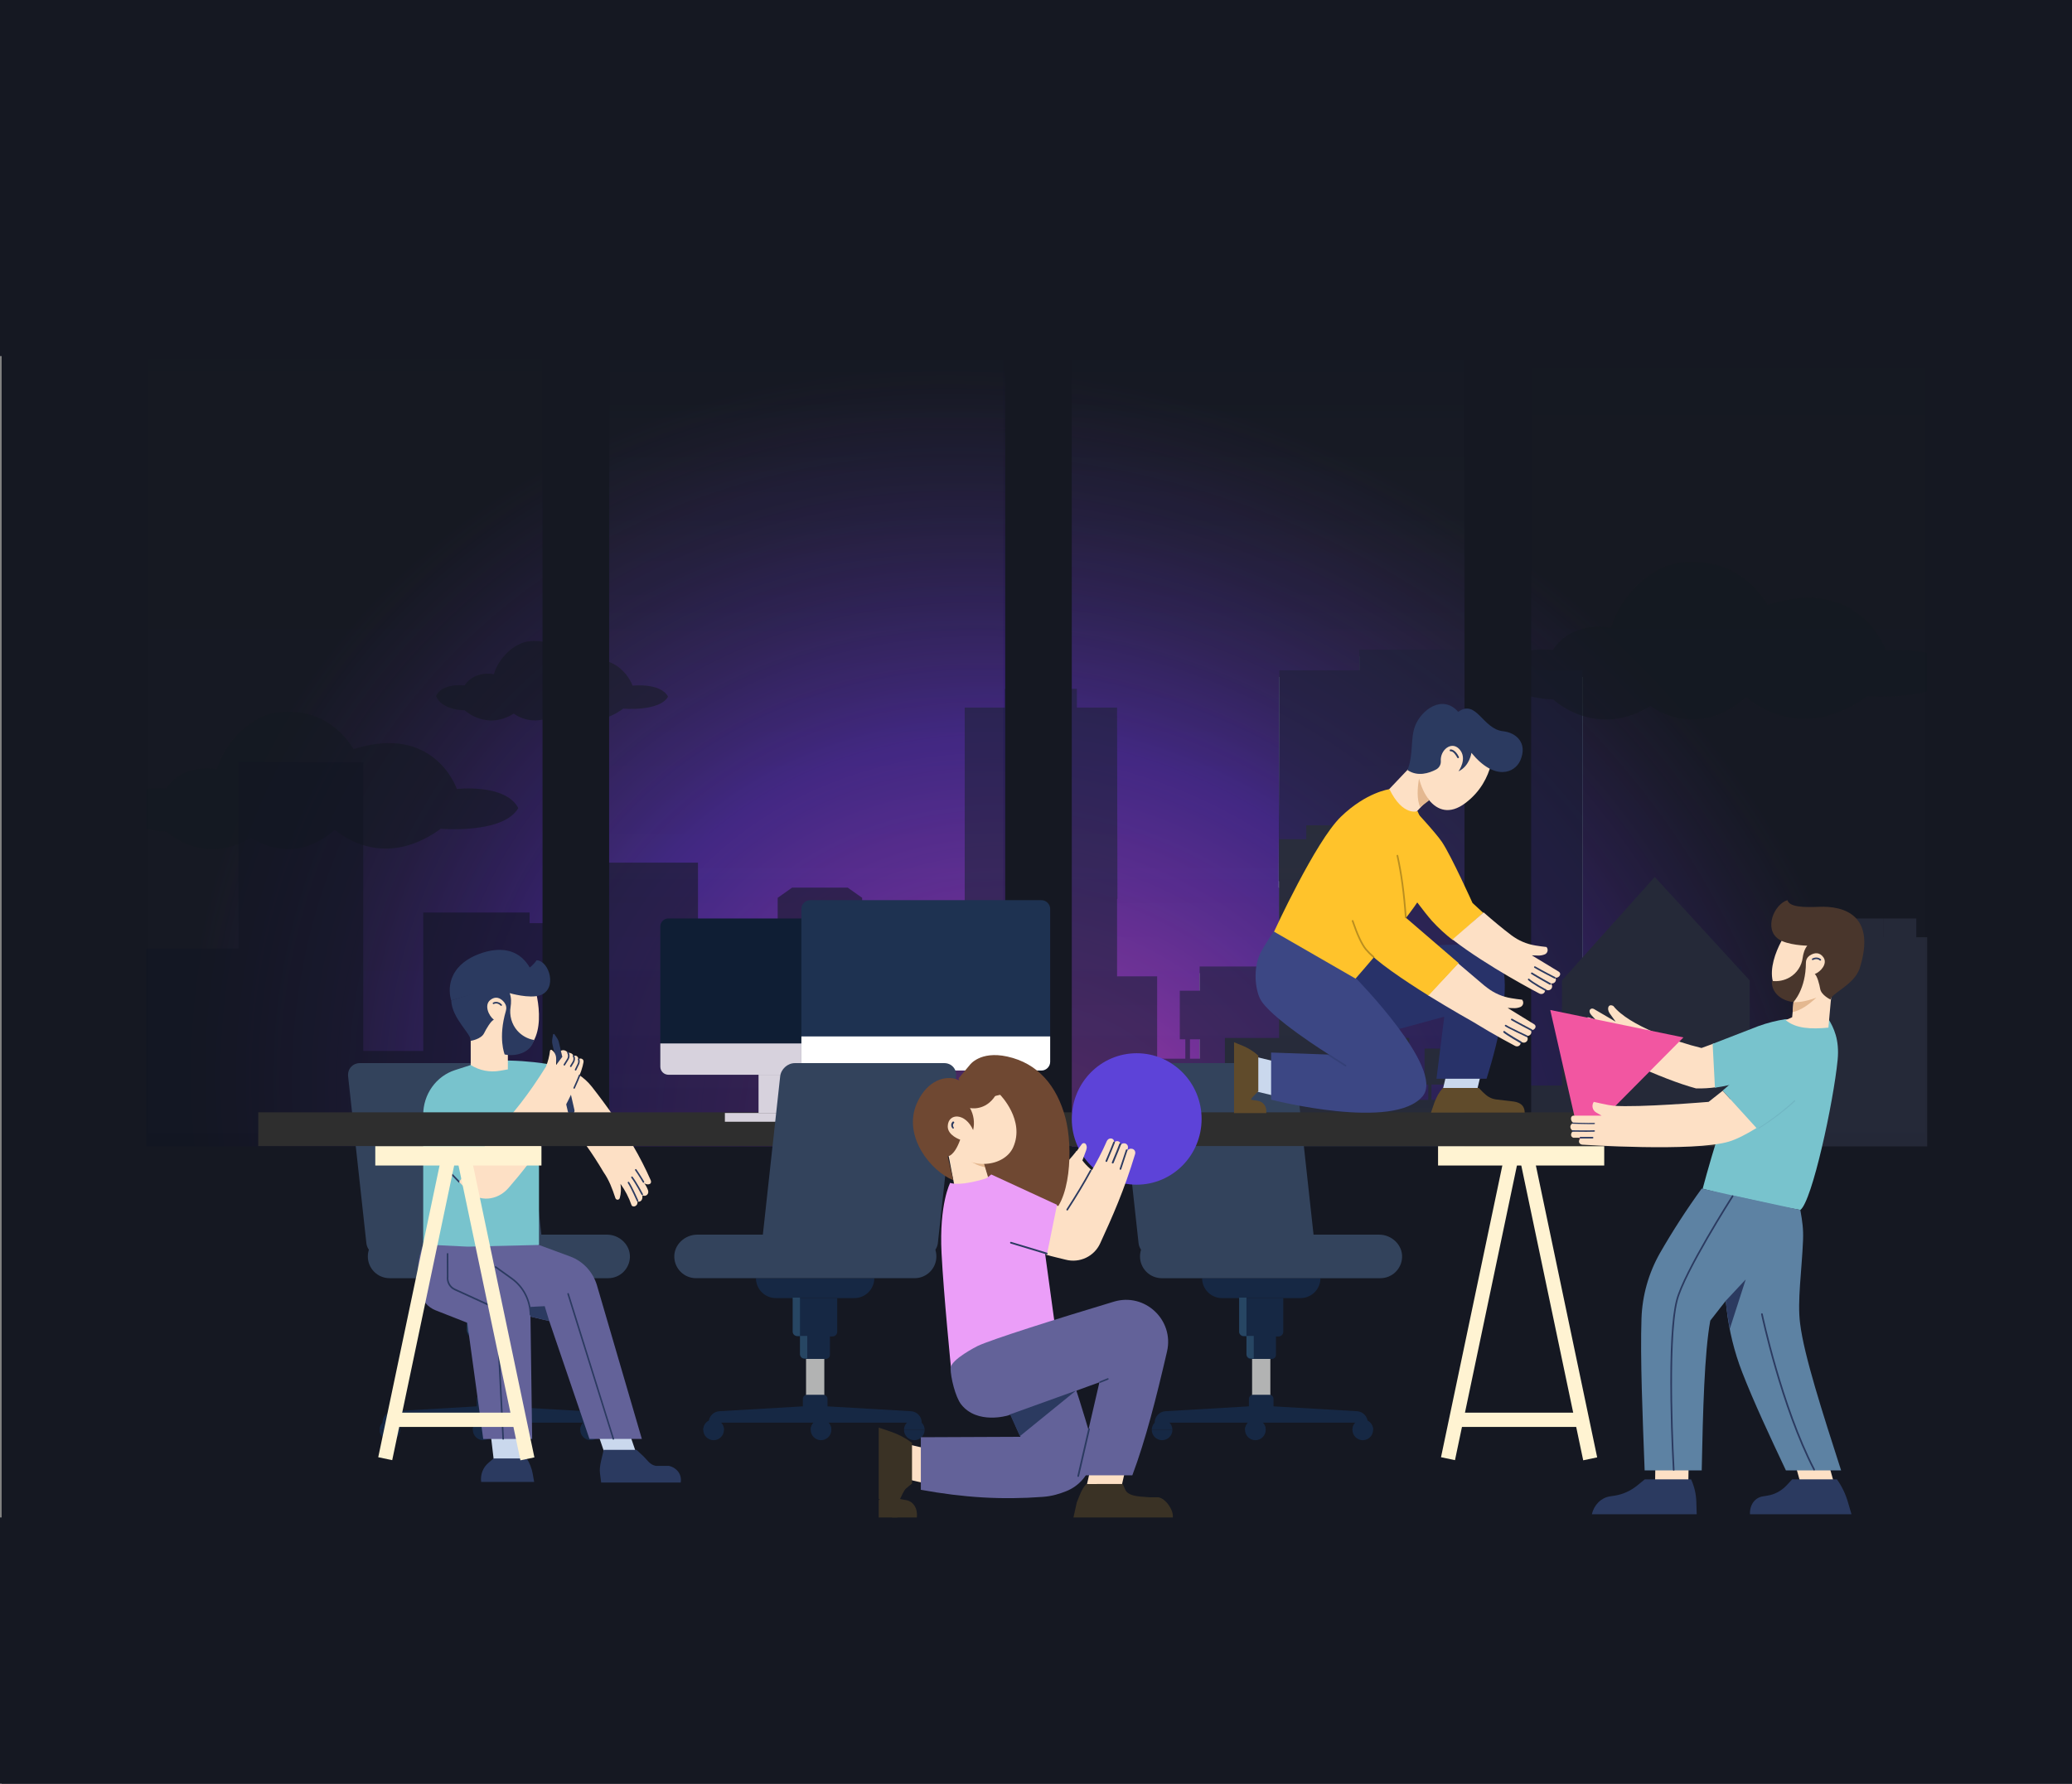 <svg width="1245" height="1072" viewBox="0 0 1245 1072" fill="none" xmlns="http://www.w3.org/2000/svg">
<rect x="0" y="0" width="1245" height="1072" fill="#808080" stroke="none"/>
<rect x="1" width="1244" height="1072" fill="#151822"/>
<path d="M32 0H1218V967H32V0Z" fill="url(#paint0_radial)"/>
<g opacity="0.6">
<path d="M983.336 584.862H950.865V406.837H902.85V394.42H859.866V406.837H859.8H859.735V394.42H816.75V406.837H768.734V406.868C768.588 433.467 768.444 506.808 768.298 533.376C768.444 533.52 768.588 533.664 768.734 533.81V584.862H720.834V640.277H687.157V626.557H689.716H693.759V594.376H689.716H665.865H616.969V626.557H625.397V640.277H616.969V652.15V917.957H660.031H692.195V917.959H716.176V917.957H758.14V917.959H782.119V917.957H824.083V917.959H848.062V917.957H890.026V917.959H914.005V917.957H955.969V917.959H979.948V917.957H1005.47H1046.67V883.882V725.904V716.886V716.802V584.864H983.336V584.862ZM630.95 626.555H681.594V640.275H645.563H630.95V626.555Z" fill="url(#paint1_linear)"/>
<path d="M563.338 586.785H579.66V425.266H603.795V414H625.402V425.266H625.435H625.468V414H647.075V425.266H671.212V425.294C671.286 449.427 671.358 515.968 671.431 540.073C671.358 540.204 671.286 540.334 671.212 540.467V586.785H695.29V637.063H712.218V624.615H710.932H708.899V595.417H710.932H722.921H747.5V624.615H743.263V637.063H747.5V647.835V926.5H725.854H709.686V926.502H697.631V926.5H676.537V926.502H664.484V926.5H643.39V926.502H631.336V926.5H610.242V926.502H598.188V926.5H577.094V926.502H565.041V926.5H552.209H531.5V858.082V714.75V706.569V706.492V586.787H563.338V586.785ZM740.472 624.613H715.015V637.061H733.126H740.472V624.613Z" fill="#191D36"/>
<path d="M983.336 580.862H950.865V402.837H902.85V390.42H859.866H861.5H863H859.866H859.735H816.75V402.837H768.734V402.868C768.588 429.467 768.444 502.808 768.298 529.376C768.444 529.52 768.588 529.664 768.734 529.81V580.862H720.834V636.277H687.157V622.557H689.716H693.759V590.376H689.716H665.865H616.969V622.557H625.397V636.277H616.969V648.15V922.5H660.031H692.195V922.502H716.176V922.5H758.14V922.502H782.119V922.5H824.083V922.502H848.062V922.5H890.026V922.502H914.005V922.5H955.969V922.502H979.948V922.5H1005.47H1046.67V888.425V721.904V712.886V712.802V580.864H983.336V580.862ZM630.95 622.555H681.594V636.275H645.563H630.95V622.555Z" fill="#191D36"/>
</g>
<g opacity="0.6">
<path d="M933.241 420.311C933.241 420.311 958.76 444.719 991.686 424.283C991.686 424.283 1019.03 445.759 1049.22 418.892C1049.22 418.892 1080.5 448.786 1122.21 418.322C1122.21 418.322 1165.41 422.073 1175.59 404.056C1166.73 387.097 1133.27 390.936 1133.27 390.936C1133.27 390.936 1118.04 345.674 1062.16 363.447C1054.5 351.322 1039.56 335.635 1011.44 337.861C992.327 339.375 973.574 357.967 967.923 377.298L967.816 377.313C967.816 377.313 945.316 372.205 932.967 390.653C932.967 390.653 906.078 387.241 899 403.442C906.113 420.515 933.241 420.311 933.241 420.311Z" fill="#13181F"/>
</g>
<g opacity="0.6">
<path d="M100.081 499.811C100.081 499.811 122.335 521.095 151.048 503.274C151.048 503.274 174.896 522.002 201.216 498.573C201.216 498.573 228.495 524.642 264.865 498.076C264.865 498.076 302.537 501.348 311.414 485.636C303.688 470.847 274.515 474.195 274.515 474.195C274.515 474.195 261.234 434.725 212.502 450.223C205.82 439.651 192.796 425.971 168.276 427.912C151.606 429.232 135.253 445.445 130.325 462.302L130.232 462.315C130.232 462.315 110.611 457.861 99.843 473.948C99.843 473.948 76.395 470.973 70.223 485.1C76.425 499.988 100.081 499.811 100.081 499.811Z" fill="#13181F"/>
</g>
<g opacity="0.6">
<path d="M279.259 426.896C279.259 426.896 292.122 439.199 308.718 428.898C308.718 428.898 322.503 439.723 337.717 426.181C337.717 426.181 353.484 441.249 374.506 425.894C374.506 425.894 396.282 427.785 401.413 418.703C396.947 410.155 380.084 412.09 380.084 412.09C380.084 412.09 372.408 389.276 344.24 398.234C340.378 392.123 332.85 384.216 318.677 385.338C309.041 386.101 299.589 395.472 296.74 405.216L296.686 405.223C296.686 405.223 285.345 402.649 279.121 411.947C279.121 411.947 265.568 410.228 262 418.393C265.585 426.999 279.259 426.896 279.259 426.896Z" fill="#13181F"/>
</g>
<path opacity="0.6" d="M585.013 726.21H551.035V554.829V548.446H545.936H518.046V539.59L509.342 533.445H475.992L467.288 539.59V554.829H419.398V518.446H355.793H331.984V554.829H318.228V548.446H313.177H313.13H254.317V554.829V631.613H218.246V465.747V458H143.359V465.747V533.445V570H52V924.546H161.066V924.5H180.54V924.546H198.263V924.5H218.246H301.94H323.683H335.038H354.078H380.342H417.283H428.64H447.68H473.942H510.883H522.24H541.28H567.544H585.013H591.9V705.138H585.013V726.21Z" fill="#121522"/>
<path d="M757.528 623.827H768.568V504.335H784.894V496H799.509V504.335H799.531H799.553V496H814.169V504.335H830.495V504.355C830.544 522.209 830.593 571.436 830.643 589.269C830.593 589.366 830.544 589.462 830.495 589.56V623.827H846.781V661.022H858.231V651.813H857.361H855.987V630.213H857.361H865.471H882.096V651.813H879.231V661.022H882.096V692.227V652.4H938.516V589.269L994.283 527.036L1051.35 589.269V762.527H1183V910.125V926.998H867.455H856.519V927H848.365V926.998H834.097V927H825.944V926.998H811.675V927H803.522V926.998H789.254V927H781.101V926.998H766.833V927H758.68V926.998H750H735.993L52 927V718.496H105.919H131.14H148.533H224.629H480.311H735.993V712.444V712.387V623.829H757.528V623.827ZM877.342 651.812H860.123V661.021H872.374H877.342V651.812Z" fill="#242837"/>
<path d="M1074.68 724.913H1089.64V563.274H1111.77V552H1131.58V563.274H1131.61H1131.64V552H1151.44V563.274H1173.57V563.302C1173.63 587.453 1173.7 654.043 1173.77 678.166C1173.7 678.297 1173.63 678.427 1173.57 678.56V724.913H1195.64V775.227H1161.16V762.77H1159.98H1158.11V733.551H1159.98H1170.97H1193.5V762.77H1189.61V775.227H1193.5V786.007V886.998H1173.66H1158.84V887H1197.79V886.998H1178.45V887H1167.4V886.998H1148.06V887H1137.01V886.998H1117.68V887H1106.63V886.998H1087.29V887H1076.24V886.998H1064.48H1045.5V826.41V852.972V844.785V844.708V724.915H1074.68V724.913ZM1187.06 762.768H1163.72V775.225H1180.32H1187.06V762.768Z" fill="#242837"/>
<path opacity="0.02" d="M1157 737.947V213.527H920.348V737.947H1157Z" fill="url(#paint2_linear)"/>
<path opacity="0.1" d="M879.886 737.945V213.525H643.234V737.945H879.886Z" fill="url(#paint3_linear)"/>
<path opacity="0.1" d="M602.769 737.945V213.525H366.117V737.945H602.769Z" fill="url(#paint4_linear)"/>
<path opacity="0.02" d="M325.652 737.947V213.527H89V737.947H325.652Z" fill="url(#paint5_linear)"/>
<rect x="326" y="181" width="40" height="746" fill="#151822"/>
<rect x="1" y="55" width="87" height="872" fill="#151822"/>
<rect width="1245" height="214" fill="#151822"/>
<rect y="912" width="1245" height="160" fill="#151822"/>
<rect x="1158" y="181" width="87" height="746" fill="#151822"/>
<rect x="52" y="689" width="1146" height="229" fill="#151822"/>
<rect x="604" y="181" width="40" height="746" fill="#151822"/>
<path d="M880 181H920V924H880V181Z" fill="#151822"/>
<path fill-rule="evenodd" clip-rule="evenodd" d="M290.33 865.56C293.75 865.56 296.539 862.771 296.539 859.351C296.539 855.931 293.75 853.143 290.33 853.143C286.91 853.143 284.121 855.931 284.121 859.351C284.121 862.771 286.91 865.56 290.33 865.56Z" fill="#162844"/>
<path fill-rule="evenodd" clip-rule="evenodd" d="M354.873 865.56C358.293 865.56 361.082 862.771 361.082 859.351C361.082 855.931 358.293 853.143 354.873 853.143C351.453 853.143 348.664 855.931 348.664 859.351C348.664 862.771 351.453 865.56 354.873 865.56Z" fill="#162844"/>
<path d="M299.323 801.023H288.359V843.54H299.323V801.023Z" fill="#B2B3B3"/>
<path fill-rule="evenodd" clip-rule="evenodd" d="M288.927 838.268H298.761C300.132 838.268 301.239 839.378 301.239 840.746V845.226L351.371 848.141C355.019 848.352 357.864 851.376 357.864 855.023H301.239H296.834H290.854H229.82C229.82 851.376 232.669 848.352 236.313 848.144L286.446 845.226V840.746C286.446 839.378 287.556 838.268 288.927 838.268Z" fill="#162844"/>
<path fill-rule="evenodd" clip-rule="evenodd" d="M287.436 816.724H300.253C301.608 816.724 302.705 815.624 302.705 814.269V799.965H284.98V814.269C284.984 815.624 286.081 816.724 287.436 816.724Z" fill="#162844"/>
<path fill-rule="evenodd" clip-rule="evenodd" d="M283.406 803.208H304.283C305.832 803.208 307.091 801.949 307.091 800.399V780.164H280.598V800.399C280.601 801.949 281.857 803.208 283.406 803.208Z" fill="#162844"/>
<path fill-rule="evenodd" clip-rule="evenodd" d="M270.292 780.165H317.46C324.072 780.165 329.432 774.805 329.432 768.193H258.32C258.32 774.805 263.68 780.165 270.292 780.165Z" fill="#162844"/>
<path d="M228.07 859.352C228.07 862.771 230.859 865.56 234.279 865.56C237.699 865.56 240.488 862.771 240.488 859.352H228.07Z" fill="#162844"/>
<path d="M234.279 853.143C230.859 853.143 228.07 855.931 228.07 859.351H240.488C240.491 855.931 237.699 853.143 234.279 853.143Z" fill="#162844"/>
<path d="M290.33 853.143C286.91 853.143 284.121 855.931 284.121 859.351H296.539C296.539 855.931 293.75 853.143 290.33 853.143Z" fill="#162844"/>
<path d="M354.873 853.143C351.453 853.143 348.664 855.931 348.664 859.351H361.085C361.081 855.931 358.289 853.143 354.873 853.143Z" fill="#162844"/>
<path d="M284.982 801.903H283.215C281.767 801.903 280.598 800.733 280.598 799.286V778.855H284.982V801.903Z" fill="#274663"/>
<path d="M289.369 815.415H287.601C286.157 815.415 284.984 814.245 284.984 812.801V801.9H289.369V815.415Z" fill="#274663"/>
<path d="M221.016 755.116C221.016 762.346 226.874 768.201 234.101 768.201H365.422C369.024 768.201 372.328 766.751 374.674 764.371C376.918 762.125 378.339 759.085 378.494 755.724C378.838 748.204 372.246 742.031 364.715 742.031H234.101C226.874 742.031 221.016 747.893 221.016 755.116Z" fill="#33435C"/>
<path d="M229.003 755.116H318.734C323.145 755.116 326.327 751.541 325.844 747.133L314.881 646.928C314.399 642.517 310.433 638.941 306.022 638.941H216.288C211.88 638.941 208.695 642.517 209.177 646.928L220.141 747.133C220.627 751.541 224.592 755.116 229.003 755.116Z" fill="#33435C"/>
<path d="M337.741 641.549L336.398 673.68L299.664 675.132L290.344 638.804C299.094 635.719 328.196 638.146 337.741 641.549Z" fill="#78C3CD"/>
<path d="M390.994 709.329C387.854 702.218 384.315 695.303 380.396 688.618C372.768 676.295 364.48 664.422 355.571 653.055C351 647.311 344.739 643.27 337.742 641.549L336.398 673.681L340.752 674.52C348.334 682.074 356.163 693.49 362.72 704.576C365.889 709.113 367.814 714.087 369.771 720.064C369.866 720.351 370.046 720.599 370.285 720.773C370.525 720.947 370.812 721.038 371.105 721.032C371.398 721.027 371.681 720.925 371.915 720.741C372.148 720.558 372.319 720.303 372.403 720.013C373.173 717.239 373.316 714.318 372.819 711.478C375.648 715.393 377.891 719.724 379.475 724.328C380.314 726.03 383.576 724.754 382.995 722.094C384.607 722.661 386.433 721.419 385.945 718.391C388.226 719.525 390.205 717.472 389.339 715.238C388.779 713.712 388.003 712.28 387.036 710.99C388.357 712.3 392.085 712.272 390.994 709.329Z" fill="#FDE0C5"/>
<path d="M313.385 857.744L315.77 877.894H296.729L294.656 860.302L313.385 857.744Z" fill="#CAD8ED"/>
<path d="M289.112 890.649H320.96L320.067 885.624C319.478 882.38 318.258 879.293 316.481 876.551H296.568L293.739 878.978L293.465 879.211C291.854 880.572 290.607 882.339 289.845 884.342C289.083 886.345 288.83 888.516 289.112 890.649Z" fill="#2B3A60"/>
<path d="M357.934 857.744L364.814 877.894H383.855L377.841 860.302L357.934 857.744Z" fill="#CAD8ED"/>
<path d="M362.72 871.379H382.47L386.129 874.762C389.294 877.755 390.266 880.177 394 880.992H401.897C405.649 881.743 410 885.343 409 891.032H361.22L360.5 885.343C359.931 881.144 361.907 875.493 362.72 871.379Z" fill="#2B3A60"/>
<path d="M319.128 589.62C321.25 589.177 329.89 620.243 316.628 630.218C301.276 641.782 279.987 621.281 280.837 604.223L291.386 589.58L319.128 589.62Z" fill="#FDE0C5"/>
<path d="M305.163 650.668C299.439 655.114 289.291 650.288 282.832 644.934V617.209L305.163 620.362V650.668Z" fill="#FDE0C5"/>
<path d="M271.122 601.285C271.122 601.285 265.375 585.215 283.002 575.552C283.002 575.552 310.668 559.586 320.728 586.665L271.122 601.285Z" fill="#2B3A60"/>
<path d="M306.802 605.13C307.18 602.692 307.295 599.584 306.254 596.89C306.254 596.89 318.107 600.355 324.538 598.166C335.109 594.565 330.158 577.427 322.427 577.121C316.249 586.541 294.735 593.833 271.121 601.285C271.669 612.468 283.473 621.536 282.832 625.546C282.832 625.546 289.137 624.621 290.908 620.901C292.004 618.633 295.069 613.291 296.774 612.911C293.397 610.194 290.963 604.024 294.504 601.081C297.624 598.489 300.766 599.539 303.14 602.612V602.652C303.648 603.334 303.99 604.133 304.137 604.981C304.283 605.829 304.231 606.701 303.984 607.523C299.148 623.912 303.249 633.752 303.249 633.752C311.303 635.345 319.434 631.721 320.843 625.035C316.995 624.372 313.47 622.4 310.826 619.432C309.154 617.518 307.924 615.236 307.227 612.759C306.53 610.282 306.385 607.674 306.802 605.13Z" fill="#2B3A60"/>
<path d="M301.167 604.535C301.105 604.535 301.044 604.523 300.986 604.499C300.929 604.474 300.877 604.438 300.833 604.393C298.821 602.266 296.842 603.361 296.759 603.412C296.651 603.473 296.523 603.488 296.404 603.453C296.285 603.418 296.185 603.336 296.123 603.225C296.093 603.169 296.074 603.109 296.066 603.046C296.058 602.983 296.063 602.919 296.079 602.858C296.096 602.797 296.123 602.74 296.161 602.69C296.199 602.64 296.246 602.598 296.299 602.567C296.809 602.296 297.371 602.145 297.944 602.124C298.609 602.108 299.27 602.242 299.881 602.516C300.491 602.79 301.037 603.198 301.48 603.712C301.524 603.757 301.559 603.811 301.583 603.869C301.606 603.928 301.619 603.992 301.619 604.055C301.619 604.119 301.606 604.182 301.583 604.241C301.559 604.3 301.524 604.354 301.48 604.398C301.396 604.482 301.284 604.531 301.167 604.535Z" fill="#2B3A60"/>
<path d="M282.834 640.098L273.387 643.137C267.854 644.922 263.017 648.49 259.582 653.32C256.148 658.149 254.296 663.988 254.297 669.984V747.926C254.297 747.926 296.985 762.546 323.871 748.226V673.267C323.871 659.322 314.101 645.695 305.181 642.706L300.323 643.551C294.282 644.605 288.075 643.379 282.834 640.098Z" fill="#78C3CD"/>
<path d="M295.195 683.515L275.863 710.305L262.891 696.802C258.932 692.681 256.709 687.108 256.707 681.298V676.143C256.706 672.274 258.103 668.545 260.624 665.687C263.145 662.829 266.607 661.049 270.331 660.695C270.792 660.65 271.252 660.627 271.713 660.627C274.343 660.629 276.927 661.346 279.205 662.707C281.482 664.067 283.374 666.024 284.69 668.379L295.195 683.515Z" fill="#78C3CD"/>
<path d="M323.852 748.227L342.646 755.168C346.466 756.577 349.913 758.894 352.709 761.933C355.505 764.971 357.572 768.647 358.743 772.663L385.663 864.794H354.182L330.014 793.94L298.435 786.489C295.185 785.915 292.168 784.377 289.749 782.061C287.33 779.745 285.614 776.752 284.81 773.445L283.105 766.408L280.77 749.253L323.852 748.227Z" fill="#636299"/>
<path d="M386.646 710.838C386.566 710.836 386.489 710.814 386.42 710.774C386.351 710.733 386.293 710.675 386.251 710.605C386.251 710.56 383.471 705.961 381.635 703.38C381.561 703.277 381.53 703.147 381.548 703.019C381.567 702.892 381.633 702.777 381.733 702.7C381.783 702.662 381.839 702.635 381.898 702.62C381.958 702.604 382.019 702.601 382.08 702.611C382.141 702.62 382.199 702.642 382.251 702.675C382.304 702.708 382.349 702.751 382.386 702.802C384.25 705.422 387.019 710.049 387.046 710.095C387.111 710.205 387.131 710.337 387.103 710.462C387.074 710.587 386.998 710.696 386.892 710.764C386.818 710.811 386.733 710.836 386.646 710.838Z" fill="#2B3A60"/>
<path d="M385.876 718.276C385.792 718.276 385.709 718.252 385.636 718.207C385.564 718.162 385.505 718.098 385.465 718.021C385.432 717.953 381.792 711.011 379.352 707.859C379.275 707.758 379.239 707.63 379.253 707.503C379.266 707.376 379.327 707.259 379.423 707.178C379.471 707.138 379.526 707.108 379.585 707.09C379.644 707.072 379.706 707.066 379.767 707.073C379.828 707.08 379.887 707.099 379.941 707.13C379.995 707.161 380.043 707.202 380.081 707.252C382.576 710.473 386.139 717.272 386.287 717.561C386.327 717.635 386.347 717.718 386.345 717.802C386.344 717.886 386.321 717.968 386.28 718.04C386.238 718.113 386.179 718.172 386.108 718.214C386.037 718.255 385.957 718.276 385.876 718.276Z" fill="#2B3A60"/>
<path d="M383.075 722.112C382.984 722.113 382.896 722.087 382.82 722.036C382.743 721.986 382.683 721.914 382.647 721.828C382.614 721.749 379.133 713.889 377.258 711.002C377.223 710.95 377.198 710.891 377.186 710.829C377.173 710.767 377.173 710.702 377.184 710.64C377.196 710.578 377.22 710.518 377.254 710.466C377.288 710.413 377.332 710.368 377.384 710.333C377.434 710.296 377.491 710.27 377.551 710.257C377.611 710.243 377.674 710.243 377.734 710.255C377.795 710.267 377.852 710.292 377.903 710.328C377.954 710.364 377.997 710.41 378.031 710.463C379.949 713.39 383.354 721.102 383.513 721.425C383.54 721.483 383.555 721.546 383.558 721.609C383.56 721.673 383.551 721.737 383.529 721.796C383.508 721.856 383.475 721.911 383.432 721.957C383.39 722.003 383.339 722.041 383.283 722.066C383.219 722.101 383.147 722.117 383.075 722.112Z" fill="#2B3A60"/>
<path d="M295.194 684.02C295.12 684.02 295.047 684.002 294.981 683.966C294.915 683.93 294.858 683.879 294.816 683.816L286.691 672.105C286.62 672 286.591 671.871 286.612 671.744C286.633 671.618 286.7 671.505 286.8 671.43C286.85 671.393 286.906 671.366 286.966 671.351C287.026 671.336 287.088 671.334 287.148 671.344C287.209 671.354 287.267 671.376 287.319 671.41C287.372 671.443 287.417 671.487 287.453 671.538L295.573 683.254C295.623 683.326 295.654 683.412 295.66 683.5C295.667 683.589 295.65 683.678 295.611 683.757C295.572 683.837 295.512 683.903 295.438 683.95C295.365 683.996 295.28 684.02 295.194 684.02Z" fill="#2B3A60"/>
<path d="M275.863 710.803C275.801 710.803 275.74 710.791 275.682 710.767C275.625 710.742 275.573 710.707 275.529 710.661L264.668 699.353C264.58 699.262 264.531 699.138 264.531 699.01C264.531 698.882 264.58 698.758 264.668 698.667C264.711 698.621 264.763 698.585 264.82 698.561C264.877 698.536 264.938 698.523 264.999 698.523C265.061 698.523 265.122 698.536 265.179 698.561C265.236 698.585 265.288 698.621 265.331 698.667L276.225 709.981C276.269 710.025 276.304 710.078 276.327 710.136C276.351 710.195 276.363 710.257 276.363 710.321C276.363 710.384 276.351 710.447 276.327 710.505C276.304 710.564 276.269 710.617 276.225 710.661C276.178 710.711 276.122 710.749 276.059 710.774C275.997 710.798 275.93 710.808 275.863 710.803Z" fill="#2B3A60"/>
<path d="M341.206 668.039L331.973 627.775C331.711 626.643 331.676 625.468 331.869 624.321L332.28 621.826C332.297 621.727 332.342 621.635 332.41 621.563C332.477 621.49 332.563 621.44 332.658 621.418C332.753 621.397 332.852 621.404 332.943 621.44C333.034 621.477 333.112 621.54 333.168 621.622L334.604 623.737C335.213 624.632 335.65 625.638 335.893 626.703L345.153 667.069C345.276 667.611 345.187 668.18 344.904 668.654C344.622 669.127 344.169 669.465 343.645 669.593C343.123 669.721 342.572 669.629 342.115 669.337C341.657 669.046 341.33 668.579 341.206 668.039Z" fill="#2B3A60"/>
<path d="M347.658 636.599C347.23 634.62 345.953 634.109 344.621 634.62C344.034 633.174 342.806 632.674 341.254 632.652C340.015 631.319 338.601 630.746 336.989 631.518L337.861 635.164L334.176 640.075V636.202C334.175 635.181 333.931 634.176 333.467 633.275C333.002 632.374 332.331 631.605 331.512 631.036C331.417 630.969 331.308 630.93 331.194 630.92C331.08 630.911 330.966 630.932 330.862 630.981C330.758 631.031 330.669 631.108 330.602 631.203C330.535 631.299 330.494 631.411 330.481 631.529C330.085 634.829 329.253 638.058 328.008 641.124C317.416 657.995 309.121 668.578 295.195 683.515L275.863 710.305L280.874 715.516C287.848 722.77 298.863 721.618 305.486 714.036C321.775 695.384 335.092 675.581 345.01 653.833C349.341 644.362 350.06 641.255 350.613 638.351C350.986 636.446 348.727 635.589 347.658 636.599Z" fill="#FDE0C5"/>
<path d="M339.09 640.415C338.999 640.415 338.91 640.39 338.832 640.341C338.729 640.271 338.657 640.161 338.631 640.036C338.606 639.91 338.629 639.78 338.695 639.672L340.817 636.269C341.108 635.799 341.273 635.257 341.295 634.699C341.317 634.141 341.196 633.587 340.943 633.094L340.844 632.906C340.815 632.851 340.797 632.789 340.791 632.726C340.784 632.663 340.79 632.599 340.808 632.538C340.825 632.478 340.854 632.421 340.893 632.372C340.932 632.322 340.98 632.282 341.034 632.251C341.088 632.221 341.147 632.202 341.208 632.196C341.269 632.189 341.331 632.195 341.389 632.214C341.448 632.232 341.503 632.262 341.551 632.302C341.598 632.342 341.638 632.391 341.667 632.447L341.765 632.64C342.1 633.284 342.261 634.009 342.232 634.739C342.203 635.469 341.985 636.178 341.601 636.791L339.479 640.194C339.438 640.262 339.381 640.319 339.313 640.357C339.245 640.396 339.168 640.416 339.09 640.415Z" fill="#2B3A60"/>
<path d="M342.955 641.305C342.87 641.306 342.787 641.284 342.714 641.24C342.641 641.197 342.581 641.134 342.539 641.057C342.498 640.981 342.478 640.895 342.481 640.807C342.483 640.72 342.509 640.635 342.555 640.562L344.112 637.993C344.394 637.524 344.553 636.985 344.57 636.433C344.587 635.88 344.463 635.333 344.21 634.845C344.181 634.79 344.162 634.729 344.155 634.666C344.148 634.603 344.154 634.54 344.171 634.479C344.189 634.418 344.218 634.362 344.256 634.313C344.295 634.263 344.343 634.223 344.397 634.193C344.451 634.162 344.51 634.143 344.571 634.136C344.633 634.129 344.695 634.134 344.754 634.152C344.813 634.17 344.868 634.2 344.916 634.24C344.964 634.28 345.004 634.33 345.033 634.386C345.364 635.024 345.526 635.741 345.504 636.465C345.482 637.189 345.276 637.894 344.907 638.509L343.35 641.078C343.308 641.147 343.25 641.204 343.181 641.244C343.112 641.284 343.034 641.305 342.955 641.305Z" fill="#2B3A60"/>
<path d="M345.855 643.409C345.775 643.409 345.696 643.388 345.626 643.348C345.556 643.308 345.497 643.249 345.455 643.179C345.414 643.108 345.39 643.027 345.387 642.944C345.384 642.862 345.402 642.779 345.439 642.706L347.083 639.303C347.27 638.924 347.38 638.51 347.407 638.086C347.435 637.662 347.379 637.237 347.242 636.836L347.21 636.74C347.168 636.619 347.175 636.485 347.228 636.37C347.282 636.254 347.378 636.164 347.495 636.122C347.612 636.079 347.74 636.086 347.852 636.141C347.965 636.196 348.051 636.295 348.092 636.416L348.125 636.513C348.304 637.037 348.378 637.594 348.342 638.148C348.306 638.703 348.162 639.245 347.917 639.74L346.272 643.142C346.233 643.222 346.174 643.29 346.1 643.337C346.027 643.384 345.942 643.409 345.855 643.409Z" fill="#2B3A60"/>
<path d="M345.012 654.331C344.942 654.332 344.872 654.317 344.809 654.286C344.754 654.259 344.704 654.221 344.663 654.174C344.622 654.127 344.59 654.073 344.569 654.013C344.549 653.953 344.54 653.89 344.544 653.827C344.547 653.764 344.563 653.702 344.59 653.645C345.955 650.656 347.018 648.184 347.835 646.08C347.883 645.962 347.973 645.868 348.087 645.818C348.201 645.768 348.329 645.766 348.444 645.813C348.501 645.837 348.553 645.872 348.597 645.917C348.64 645.961 348.675 646.014 348.699 646.073C348.723 646.131 348.736 646.194 348.736 646.258C348.737 646.321 348.725 646.384 348.702 646.443C347.879 648.564 346.81 651.053 345.412 654.059C345.375 654.137 345.318 654.204 345.248 654.252C345.177 654.299 345.096 654.327 345.012 654.331Z" fill="#2B3A60"/>
<path d="M330.013 793.94L327.3 785.014L298.434 786.488L330.013 793.94Z" fill="#2B3A60"/>
<path d="M280.77 749.229L307.58 768.454C310.974 770.886 313.756 774.123 315.695 777.893C317.633 781.663 318.673 785.858 318.727 790.128L319.757 864.815H290.354L280.77 794.994L261.718 787.497C259.422 786.592 257.371 785.127 255.738 783.226C254.106 781.326 252.942 779.046 252.343 776.58C250.036 767.065 250.714 757.038 254.278 747.947L280.77 749.229Z" fill="#636299"/>
<path d="M318.726 790.59C318.603 790.59 318.485 790.54 318.398 790.451C318.311 790.362 318.261 790.24 318.26 790.114C318.197 785.923 317.169 781.809 315.262 778.112C313.355 774.415 310.624 771.241 307.294 768.853L297.519 761.843C297.418 761.769 297.349 761.657 297.327 761.531C297.306 761.404 297.333 761.274 297.404 761.169C297.439 761.116 297.484 761.072 297.536 761.037C297.587 761.003 297.645 760.979 297.706 760.968C297.767 760.957 297.829 760.959 297.889 760.973C297.949 760.987 298.006 761.013 298.056 761.05L307.826 768.053C311.275 770.531 314.104 773.823 316.078 777.656C318.053 781.489 319.116 785.754 319.181 790.097C319.182 790.225 319.135 790.349 319.049 790.441C318.962 790.533 318.844 790.587 318.72 790.59H318.726Z" fill="#2B3A60"/>
<path d="M302.333 865.276C302.214 865.276 302.098 865.228 302.011 865.143C301.925 865.057 301.873 864.94 301.867 864.816L298.194 791.127C298.134 789.827 297.724 788.57 297.01 787.498C296.296 786.426 295.307 785.581 294.153 785.059L273.073 775.419C271.559 774.738 270.297 773.57 269.475 772.089C268.653 770.607 268.315 768.892 268.511 767.196L268.462 753.585C268.462 753.457 268.511 753.334 268.598 753.243C268.685 753.151 268.804 753.099 268.928 753.098C269.052 753.098 269.171 753.148 269.259 753.239C269.348 753.329 269.398 753.451 269.399 753.58L269.449 767.19C269.451 767.209 269.451 767.228 269.449 767.247C269.274 768.741 269.57 770.253 270.291 771.56C271.013 772.866 272.123 773.897 273.457 774.5L294.537 784.141C295.85 784.733 296.977 785.693 297.79 786.912C298.602 788.132 299.069 789.563 299.137 791.042L302.805 864.731C302.809 864.795 302.8 864.859 302.78 864.919C302.759 864.98 302.728 865.035 302.686 865.083C302.645 865.13 302.595 865.169 302.539 865.196C302.483 865.223 302.423 865.239 302.361 865.242L302.333 865.276Z" fill="#2B3A60"/>
<path d="M368.553 865.276C368.454 865.276 368.358 865.243 368.278 865.183C368.199 865.123 368.139 865.038 368.109 864.941L340.921 777.767C340.902 777.706 340.895 777.643 340.9 777.58C340.905 777.516 340.922 777.455 340.95 777.399C340.978 777.342 341.016 777.292 341.063 777.251C341.11 777.21 341.164 777.179 341.222 777.16C341.281 777.14 341.342 777.133 341.403 777.138C341.464 777.144 341.524 777.161 341.578 777.19C341.633 777.219 341.681 777.259 341.721 777.307C341.76 777.355 341.79 777.411 341.809 777.472L368.975 864.641C369.013 864.763 369.003 864.896 368.947 865.011C368.89 865.126 368.792 865.213 368.674 865.253C368.635 865.267 368.594 865.274 368.553 865.276Z" fill="#2B3A60"/>
<path fill-rule="evenodd" clip-rule="evenodd" d="M754.314 865.56C757.734 865.56 760.523 862.771 760.523 859.351C760.523 855.931 757.734 853.143 754.314 853.143C750.894 853.143 748.105 855.931 748.105 859.351C748.105 862.771 750.894 865.56 754.314 865.56Z" fill="#162844"/>
<path fill-rule="evenodd" clip-rule="evenodd" d="M818.853 865.56C822.269 865.56 825.061 862.771 825.061 859.351C825.061 855.931 822.269 853.143 818.853 853.143C815.433 853.143 812.641 855.931 812.641 859.351C812.641 862.771 815.433 865.56 818.853 865.56Z" fill="#162844"/>
<path d="M763.311 801.023H752.344V843.54H763.311V801.023Z" fill="#B2B3B3"/>
<path fill-rule="evenodd" clip-rule="evenodd" d="M752.908 838.268H762.742C764.11 838.268 765.22 839.378 765.22 840.746V845.226L815.349 848.141C818.997 848.352 821.845 851.376 821.845 855.023H765.22H760.815H754.835H693.805C693.805 851.376 696.653 848.352 700.298 848.144L750.43 845.226V840.746C750.43 839.378 751.54 838.268 752.908 838.268Z" fill="#162844"/>
<path fill-rule="evenodd" clip-rule="evenodd" d="M751.42 816.724H764.237C765.592 816.724 766.689 815.624 766.689 814.269V799.965H748.965V814.269C748.968 815.624 750.065 816.724 751.42 816.724Z" fill="#162844"/>
<path fill-rule="evenodd" clip-rule="evenodd" d="M747.391 803.208H768.267C769.817 803.208 771.076 801.949 771.076 800.399V780.164H744.582V800.399C744.582 801.949 745.841 803.208 747.391 803.208Z" fill="#162844"/>
<path fill-rule="evenodd" clip-rule="evenodd" d="M734.279 780.165H781.445C788.056 780.165 793.416 774.805 793.416 768.193H722.305C722.308 774.805 727.668 780.165 734.279 780.165Z" fill="#162844"/>
<path d="M692.055 859.352C692.055 862.771 694.843 865.56 698.263 865.56C701.683 865.56 704.472 862.771 704.472 859.352H692.055Z" fill="#162844"/>
<path d="M698.263 853.143C694.843 853.143 692.055 855.931 692.055 859.351H704.472C704.472 855.931 701.683 853.143 698.263 853.143Z" fill="#162844"/>
<path d="M754.314 853.143C750.894 853.143 748.105 855.931 748.105 859.351H760.523C760.523 855.931 757.734 853.143 754.314 853.143Z" fill="#162844"/>
<path d="M818.853 853.143C815.433 853.143 812.641 855.931 812.641 859.351H825.061C825.061 855.931 822.269 853.143 818.853 853.143Z" fill="#162844"/>
<path d="M748.963 802.903H747.195C745.748 802.903 744.578 801.733 744.578 800.286V779.855H748.963V802.903Z" fill="#274663"/>
<path d="M753.346 816.415H751.578C750.134 816.415 748.961 815.245 748.961 813.801V802.9H753.346V816.415Z" fill="#274663"/>
<path d="M684.996 755.116C684.996 762.346 690.851 768.201 698.078 768.201H829.4C833.004 768.201 836.309 766.751 838.655 764.371C840.898 762.125 842.319 759.085 842.471 755.724C842.815 748.204 836.223 742.031 828.692 742.031H698.078C690.855 742.031 684.996 747.893 684.996 755.116Z" fill="#33435C"/>
<path d="M692.984 755.116H782.715C787.126 755.116 790.308 751.541 789.826 747.133L778.865 646.928C778.383 642.517 774.414 638.941 770.007 638.941H680.272C675.865 638.941 672.679 642.517 673.162 646.928L684.125 747.133C684.604 751.541 688.573 755.116 692.984 755.116Z" fill="#33435C"/>
<path d="M912.523 695.507L904.125 693.742L865.858 875.795L874.255 877.56L912.523 695.507Z" fill="#FFF3D2"/>
<path d="M959.691 875.89L921.461 693.818L913.066 695.581L951.296 877.652L959.691 875.89Z" fill="#FFF3D2"/>
<path d="M951.487 849.016H874.977V857.594H951.487V849.016Z" fill="#FFF3D2"/>
<path d="M963.928 688.85H864.086V700.477H963.928V688.85Z" fill="#FFF3D2"/>
<path d="M273.937 695.507L265.539 693.742L227.272 875.795L235.67 877.56L273.937 695.507Z" fill="#FFF3D2"/>
<path d="M321.105 875.89L282.875 693.818L274.48 695.581L312.71 877.652L321.105 875.89Z" fill="#FFF3D2"/>
<path d="M312.901 849.016H236.391V857.594H312.901V849.016Z" fill="#FFF3D2"/>
<path d="M325.342 688.85H225.5V700.477H325.342V688.85Z" fill="#FFF3D2"/>
<path d="M1063.45 668.512H155.168V688.783H1063.45V668.512Z" fill="#2E2E2E"/>
<path d="M529.036 552H401.62C398.934 552 396.758 554.176 396.758 556.847V641.088C396.758 643.759 398.934 645.935 401.62 645.935H529.036C531.722 645.935 533.898 643.759 533.898 641.088V556.847C533.898 554.176 531.722 552 529.036 552Z" fill="#0F1E34"/>
<path d="M396.758 641.077C396.758 643.754 398.937 645.934 401.626 645.934H529.039C531.728 645.934 533.895 643.754 533.895 641.077V627.121H396.758V641.077Z" fill="#D7D2DD"/>
<path d="M492.13 668.908H435.562V674.171H492.13V668.908Z" fill="#D7D2DD"/>
<path d="M479.602 645.938H455.785V668.909H479.602V645.938Z" fill="#D7D2DD"/>
<path d="M625.72 541H486.831C483.904 541 481.531 543.372 481.531 546.284V638.109C481.531 641.02 483.904 643.393 486.831 643.393H625.72C628.647 643.393 631.02 641.02 631.02 638.109V546.284C631.017 543.372 628.647 541 625.72 541Z" fill="#1E3251"/>
<path d="M481.531 638.098C481.531 641.015 483.907 643.391 486.838 643.391H625.723C628.654 643.391 631.017 641.015 631.017 638.098V622.885H481.531V638.098Z" fill="white"/>
<path d="M585.489 668.434H523.828V674.17H585.489V668.434Z" fill="white"/>
<path d="M571.84 643.395H545.875V668.434H571.84V643.395Z" fill="white"/>
<path fill-rule="evenodd" clip-rule="evenodd" d="M493.33 865.56C489.91 865.56 487.121 862.771 487.121 859.351C487.121 855.931 489.91 853.143 493.33 853.143C496.75 853.143 499.539 855.931 499.539 859.351C499.539 862.771 496.75 865.56 493.33 865.56Z" fill="#162844"/>
<path d="M428.787 865.56C432.216 865.56 434.996 862.78 434.996 859.351C434.996 855.922 432.216 853.143 428.787 853.143C425.358 853.143 422.578 855.922 422.578 859.351C422.578 862.78 425.358 865.56 428.787 865.56Z" fill="#162844"/>
<path d="M495.299 801.023H484.332V843.54H495.299V801.023Z" fill="#B2B3B3"/>
<path fill-rule="evenodd" clip-rule="evenodd" d="M494.73 838.268H484.896C483.525 838.268 482.415 839.378 482.415 840.746V845.226L432.286 848.141C428.638 848.352 425.793 851.376 425.793 855.023H482.418H486.823H492.804H553.837C553.837 851.376 550.989 848.352 547.344 848.144L497.212 845.226V840.746C497.212 839.378 496.101 838.268 494.73 838.268Z" fill="#162844"/>
<path fill-rule="evenodd" clip-rule="evenodd" d="M496.226 816.724H483.405C482.05 816.724 480.953 815.624 480.953 814.269V799.965H498.677V814.269C498.677 815.624 497.577 816.724 496.226 816.724Z" fill="#162844"/>
<path fill-rule="evenodd" clip-rule="evenodd" d="M500.255 803.208H479.379C477.829 803.208 476.57 801.949 476.57 800.399V780.164H503.064V800.399C503.061 801.949 501.805 803.208 500.255 803.208Z" fill="#162844"/>
<path fill-rule="evenodd" clip-rule="evenodd" d="M513.363 780.165H466.198C459.586 780.165 454.227 774.805 454.227 768.193H525.338C525.338 774.805 519.978 780.165 513.363 780.165Z" fill="#162844"/>
<path d="M555.589 859.352C555.589 862.771 552.801 865.56 549.381 865.56C545.961 865.56 543.172 862.771 543.172 859.352H555.589Z" fill="#162844"/>
<path d="M549.381 853.143C552.801 853.143 555.589 855.931 555.589 859.351H543.172C543.172 855.931 545.961 853.143 549.381 853.143Z" fill="#162844"/>
<path d="M493.33 853.143C496.75 853.143 499.539 855.931 499.539 859.351H487.121C487.121 855.931 489.91 853.143 493.33 853.143Z" fill="#162844"/>
<path d="M428.787 853.143C432.207 853.143 434.996 855.931 434.996 859.351H422.578C422.578 855.931 425.37 853.143 428.787 853.143Z" fill="#162844"/>
<path d="M480.676 802.903H478.908C477.461 802.903 476.291 801.733 476.291 800.286V779.855H480.676V802.903Z" fill="#274663"/>
<path d="M485.062 816.415H483.295C481.848 816.415 480.678 815.245 480.678 813.801V802.9H485.062V816.415Z" fill="#274663"/>
<path d="M562.644 755.114C562.644 762.344 556.785 768.199 549.559 768.199H418.237C414.635 768.199 411.331 766.749 408.985 764.37C406.741 762.123 405.321 759.083 405.165 755.722C404.822 748.202 411.414 742.029 418.944 742.029H549.559C556.785 742.029 562.644 747.891 562.644 755.114Z" fill="#33435C"/>
<path d="M554.659 755.114H464.929C460.518 755.114 457.335 751.539 457.818 747.131L468.781 646.926C469.264 642.515 473.229 638.939 477.64 638.939H567.374C571.786 638.939 574.968 642.515 574.485 646.926L563.522 747.131C563.036 751.539 559.071 755.114 554.659 755.114Z" fill="#33435C"/>
<path d="M870.255 640.918L865.367 661.282H886.062L890.325 643.509L870.255 640.918Z" fill="#CAD8ED"/>
<path d="M866.977 653.877H888.558L891.067 656.429C893.484 658.812 895.686 660.339 899.047 660.778L909.676 662.044C913.449 662.634 916.142 664.486 916.142 668.687H859.82L861.942 662.488C863.369 658.991 864.461 656.69 866.977 653.877Z" fill="#604B2B"/>
<path d="M805.65 578.313C805.65 578.313 883.057 557.347 899.451 574.611C912.995 588.872 893.206 648.324 893.206 648.324H863.133L867.815 611.023L815.67 625.25L783.098 612.746L805.65 578.313Z" fill="#283269"/>
<path d="M769.231 638.706L748.895 633.807V654.531L766.644 658.799L769.231 638.706Z" fill="#CAD8ED"/>
<path d="M755.412 661.504L753.137 661.16C752.604 661.084 752.089 660.979 751.585 660.857C752.148 659.95 752.815 659.112 753.571 658.36L756.078 655.87V634.422C753.31 631.931 750.142 629.931 746.71 628.508L741.5 626.402V668.982H760.842C761.34 665.074 759.129 662.035 755.412 661.504Z" fill="#604B2B"/>
<path d="M814.592 587.765C814.592 587.765 868.062 642.133 854.988 658.615C838.023 679.989 763.775 660.905 763.775 660.905V632.579L798.578 633.809C798.578 633.809 762.296 611.229 757.003 599.985C754.187 593.999 753.036 582.42 757.003 573.496C758.67 569.758 765.5 559.521 765.5 559.521L814.592 587.765Z" fill="#3C4784"/>
<path d="M891.248 548.633L872.956 565.017C868.456 561.536 864.262 557.669 860.419 553.461C855.595 547.978 847.454 536.978 839.804 526.334C832.931 516.768 826.486 507.488 823.202 502.777L820.996 499.583L833.156 492.731L847.784 484.486C847.784 484.486 862.498 500.138 866.464 506.083C872.139 514.591 884.792 542.7 884.792 542.7C886.963 544.748 889.146 546.726 891.248 548.633Z" fill="#FFC32B"/>
<path d="M919.753 619.071C920.977 620.804 919.304 623.045 917.076 622.536C917.523 622.894 917.821 623.403 917.912 623.965C918.004 624.527 917.882 625.103 917.572 625.582C917.261 626.06 916.782 626.409 916.228 626.56C915.674 626.711 915.083 626.654 914.569 626.4L913.35 625.747C914.569 627.255 912.615 629.899 910.16 628.479C910.16 628.479 907.286 626.972 902.697 624.436C898.108 621.901 891.816 618.28 884.976 614.082C884.976 614.082 872.253 606.955 857.973 598.131L876.078 578.9L891.752 592.223C892.448 592.766 893.136 593.297 893.816 593.817C897.96 596.966 902.822 599.056 907.974 599.904C910.184 600.274 912.54 600.62 914.569 600.811C914.851 601.133 915.055 601.515 915.166 601.928C915.277 602.34 915.291 602.772 915.208 603.191C915.124 603.61 914.946 604.004 914.686 604.344C914.425 604.684 914.09 604.961 913.706 605.154C912.248 605.775 910.658 606.03 909.076 605.899L905.886 605.783L921.858 615.606C923.933 617.056 921.642 619.649 919.753 619.071Z" fill="#FDE0C5"/>
<path d="M934.489 587.535C935.732 589.28 934.034 591.536 931.773 591.025C932.22 591.387 932.516 591.898 932.605 592.461C932.694 593.024 932.57 593.599 932.257 594.078C931.943 594.557 931.462 594.906 930.903 595.059C930.345 595.212 929.749 595.159 929.228 594.909L927.992 594.258C929.228 595.77 927.246 598.439 924.749 597.003C924.749 597.003 893.817 580.946 872.762 564.639L891.456 548.355C897.332 553.496 902.948 558.161 908.167 562.104C912.37 565.275 917.303 567.382 922.53 568.239C924.778 568.605 927.169 568.954 929.228 569.146C929.515 569.471 929.722 569.856 929.834 570.271C929.947 570.686 929.961 571.121 929.877 571.543C929.792 571.965 929.611 572.362 929.347 572.704C929.083 573.047 928.743 573.326 928.353 573.52C926.874 574.15 925.26 574.409 923.654 574.276L920.417 574.153L936.649 583.999C938.732 585.511 936.407 588.093 934.489 587.535Z" fill="#FDE0C5"/>
<path d="M851.332 487.645L862.593 475.737C858.687 464.729 854.868 453.312 847.172 461.172L833.017 476.072C829.059 480.259 832.07 483.845 836.166 487.899C837.17 488.893 838.363 489.676 839.675 490.203C840.986 490.729 842.39 490.988 843.803 490.964C845.216 490.941 846.61 490.635 847.903 490.065C849.196 489.495 850.362 488.672 851.332 487.645Z" fill="#FDE0C5"/>
<path d="M834.871 474.305C834.871 474.305 820.97 476.071 805.676 490.891C790.382 505.711 765.535 559.932 765.535 559.932L814.502 588.158C814.502 588.158 850.826 546.784 855.199 536.216C863.171 516.974 856.469 497.65 851.763 487.505C851.763 487.517 842.936 490.867 834.871 474.305Z" fill="#FFC32B"/>
<path d="M934.193 588.157C934.113 588.158 934.033 588.138 933.962 588.1C933.887 588.06 926.11 584.084 922.002 581.675C921.945 581.642 921.896 581.599 921.856 581.547C921.816 581.495 921.787 581.436 921.77 581.373C921.754 581.31 921.75 581.245 921.759 581.18C921.768 581.116 921.789 581.054 921.823 580.998C921.855 580.942 921.899 580.892 921.951 580.853C922.004 580.813 922.063 580.785 922.127 580.768C922.19 580.752 922.256 580.748 922.321 580.757C922.386 580.766 922.449 580.787 922.505 580.82C926.59 583.201 934.344 587.182 934.419 587.222C934.52 587.272 934.601 587.354 934.648 587.455C934.696 587.556 934.708 587.67 934.681 587.779C934.655 587.887 934.593 587.984 934.504 588.052C934.415 588.121 934.306 588.158 934.193 588.157Z" fill="#2B3A60"/>
<path d="M931.4 591.86C931.315 591.859 931.232 591.836 931.157 591.794C931.081 591.753 923.421 587.482 920.109 585.391C920.006 585.313 919.935 585.199 919.911 585.07C919.887 584.942 919.912 584.81 919.981 584.699C920.049 584.588 920.156 584.508 920.281 584.474C920.406 584.439 920.539 584.453 920.653 584.513C923.936 586.592 931.572 590.851 931.648 590.892C931.75 590.947 931.83 591.033 931.876 591.139C931.922 591.245 931.932 591.364 931.903 591.475C931.874 591.587 931.809 591.686 931.718 591.756C931.626 591.826 931.514 591.863 931.4 591.86Z" fill="#2B3A60"/>
<path d="M928.639 595.563C928.56 595.563 928.482 595.543 928.412 595.505C928.095 595.336 920.649 591.28 918.219 589.036C918.171 588.992 918.132 588.939 918.104 588.88C918.076 588.821 918.06 588.757 918.056 588.691C918.052 588.625 918.06 588.559 918.081 588.497C918.102 588.435 918.134 588.377 918.177 588.328C918.219 588.278 918.271 588.238 918.328 588.209C918.386 588.18 918.448 588.163 918.512 588.159C918.576 588.155 918.64 588.164 918.701 588.185C918.761 588.207 918.817 588.24 918.865 588.284C921.226 590.446 928.809 594.578 928.888 594.619C928.984 594.672 929.061 594.756 929.105 594.859C929.15 594.961 929.159 595.076 929.132 595.185C929.106 595.294 929.044 595.39 928.958 595.459C928.871 595.527 928.765 595.564 928.656 595.563H928.639Z" fill="#2B3A60"/>
<path d="M876.457 578.836L858.311 598.339C843.182 588.875 826.305 577.501 820.911 570.724C812.537 560.24 804.355 521.714 804.355 521.714L823.138 502.873L833.166 492.816C840.137 509.544 843.427 529.791 844.952 551.73L876.457 578.836Z" fill="#FFC32B"/>
<path d="M920.304 619.628C920.216 619.626 920.129 619.604 920.05 619.564C919.646 619.351 910.057 614.322 908.125 613.139C908.009 613.067 907.927 612.954 907.898 612.825C907.869 612.696 907.895 612.561 907.971 612.45C908.046 612.339 908.164 612.261 908.3 612.234C908.435 612.206 908.576 612.231 908.692 612.303C910.588 613.456 920.455 618.647 920.552 618.693C920.654 618.745 920.736 618.829 920.783 618.93C920.83 619.032 920.841 619.146 920.812 619.254C920.784 619.361 920.718 619.457 920.626 619.525C920.534 619.592 920.42 619.629 920.304 619.628Z" fill="#2B3A60"/>
<path d="M917.567 623.331C917.486 623.328 917.406 623.309 917.333 623.275C916.882 623.065 906.267 618.068 904.464 616.822C904.399 616.79 904.342 616.745 904.298 616.691C904.253 616.637 904.221 616.575 904.205 616.509C904.188 616.443 904.187 616.374 904.202 616.307C904.216 616.241 904.246 616.178 904.29 616.123C904.333 616.068 904.389 616.022 904.453 615.988C904.517 615.954 904.588 615.934 904.661 615.928C904.735 615.922 904.809 615.93 904.878 615.952C904.948 615.975 905.012 616.011 905.065 616.058C906.795 617.254 917.681 622.373 917.777 622.422C917.88 622.472 917.962 622.552 918.01 622.649C918.058 622.747 918.07 622.856 918.043 622.96C918.016 623.065 917.952 623.157 917.862 623.225C917.771 623.292 917.659 623.329 917.543 623.331H917.567Z" fill="#2B3A60"/>
<path d="M913.834 627.034C913.747 627.033 913.662 627.008 913.586 626.964C913.254 626.773 905.344 622.246 903.465 620.606C903.41 620.561 903.365 620.505 903.331 620.442C903.298 620.378 903.276 620.308 903.269 620.236C903.261 620.163 903.267 620.09 903.287 620.02C903.307 619.95 903.34 619.885 903.383 619.829C903.427 619.773 903.481 619.726 903.543 619.692C903.604 619.658 903.671 619.637 903.74 619.631C903.809 619.625 903.878 619.633 903.944 619.655C904.01 619.677 904.071 619.713 904.123 619.76C905.936 621.305 914.003 625.928 914.088 625.979C914.148 626.013 914.201 626.06 914.244 626.116C914.287 626.172 914.318 626.236 914.337 626.306C914.357 626.375 914.362 626.447 914.355 626.519C914.347 626.59 914.326 626.659 914.293 626.722C914.251 626.814 914.186 626.891 914.105 626.946C914.024 627.001 913.93 627.031 913.834 627.034Z" fill="#2B3A60"/>
<path d="M897.259 446.967C897.259 446.967 899.163 468.644 880.434 482.687C861.704 496.73 851.135 471.901 850.666 458.696L866.739 434.84L897.259 446.967Z" fill="#FDE0C5"/>
<path d="M876.367 463.584C876.367 463.584 882.109 455.814 876.808 450.173C872.051 445.147 865.248 450.883 865.74 457.391C865.808 458.432 865.566 459.474 865.045 460.386C864.524 461.299 863.746 462.042 862.808 462.524C858.731 464.661 851.851 466.973 845.723 462.821C849.504 452.949 847.278 444.017 850.341 436.162C853.943 426.888 866.566 416.978 876.198 427.821C887.238 419.906 890.796 438.175 903.156 439.475C910.995 440.306 918.104 446.58 913.487 457.062C910.159 464.641 898.1 469.526 884.124 452.452C884.128 452.485 883.134 460.351 876.367 463.584Z" fill="#2B3A60"/>
<path d="M871.145 451.25C871.105 451.181 871.079 451.104 871.069 451.026C871.06 450.951 871.065 450.876 871.084 450.805C871.103 450.733 871.136 450.667 871.182 450.61C871.227 450.553 871.283 450.507 871.347 450.474C871.411 450.44 871.482 450.421 871.555 450.416C871.831 450.39 874.359 450.317 876.585 454.874C876.619 454.941 876.64 455.014 876.646 455.089C876.653 455.163 876.645 455.238 876.623 455.308C876.601 455.378 876.565 455.442 876.517 455.497C876.47 455.551 876.412 455.595 876.347 455.626C876.216 455.688 876.065 455.694 875.926 455.643C875.787 455.592 875.671 455.488 875.603 455.353C875.06 454.25 873.302 451.41 871.684 451.547C871.578 451.554 871.471 451.53 871.375 451.478C871.279 451.425 871.2 451.346 871.145 451.25Z" fill="#2B3A60"/>
<path d="M858.887 480.882L853.326 485.163C851.227 480.352 851.636 473.665 852.672 467.865C853.848 472.464 855.909 477.425 858.887 480.882Z" fill="#E4B890"/>
<path opacity="0.6" d="M844.694 551.932C844.567 551.929 844.445 551.88 844.353 551.794C844.26 551.707 844.202 551.59 844.19 551.463C843.202 537.162 841.558 525.029 839.165 514.372C839.15 514.307 839.148 514.24 839.16 514.175C839.171 514.11 839.195 514.047 839.23 513.991C839.265 513.935 839.311 513.887 839.365 513.848C839.419 513.81 839.481 513.783 839.545 513.768C839.61 513.754 839.676 513.752 839.742 513.763C839.807 513.774 839.869 513.798 839.925 513.834C839.981 513.869 840.03 513.915 840.068 513.969C840.106 514.023 840.133 514.084 840.148 514.149C842.552 524.859 844.202 537.039 845.203 551.393C845.211 551.526 845.166 551.657 845.079 551.758C844.991 551.859 844.868 551.921 844.735 551.932H844.694Z" fill="black" fill-opacity="0.45"/>
<path opacity="0.6" d="M825.305 575.637C825.183 575.638 825.064 575.594 824.971 575.514C823.26 574.061 821.675 572.466 820.232 570.745C817.769 567.657 815.09 561.893 812.27 553.626C812.248 553.563 812.239 553.497 812.243 553.431C812.247 553.365 812.264 553.3 812.293 553.24C812.322 553.181 812.363 553.127 812.413 553.084C812.462 553.04 812.52 553.006 812.583 552.984C812.645 552.963 812.711 552.954 812.778 552.958C812.844 552.962 812.908 552.979 812.968 553.008C813.027 553.037 813.08 553.078 813.124 553.128C813.168 553.177 813.202 553.235 813.223 553.298C816.008 561.459 818.629 567.119 821.022 570.112C822.426 571.786 823.968 573.338 825.633 574.752C825.71 574.82 825.765 574.909 825.791 575.008C825.816 575.107 825.811 575.212 825.775 575.308C825.739 575.405 825.675 575.488 825.591 575.546C825.507 575.605 825.407 575.637 825.305 575.637Z" fill="black" fill-opacity="0.45"/>
<path d="M808.458 640.919C808.359 640.918 808.263 640.889 808.181 640.836L798.104 634.392C798.049 634.356 798.003 634.31 797.967 634.257C797.931 634.204 797.907 634.144 797.895 634.082C797.883 634.019 797.884 633.955 797.898 633.893C797.912 633.832 797.939 633.773 797.977 633.721C798.015 633.669 798.063 633.624 798.119 633.59C798.175 633.556 798.237 633.533 798.303 633.521C798.368 633.51 798.435 633.511 798.5 633.525C798.565 633.538 798.626 633.564 798.681 633.6L808.758 640.049C808.867 640.12 808.944 640.228 808.969 640.352C808.995 640.476 808.969 640.604 808.896 640.709C808.847 640.776 808.782 640.831 808.705 640.867C808.628 640.904 808.544 640.921 808.458 640.919Z" fill="#172343" fill-opacity="0.2"/>
<path d="M1030.06 627.039L1031.39 653.412C1027.32 653.996 1023.2 654.239 1019.09 654.138C997.699 648.364 964.931 632.43 954.608 625.715C952.599 624.14 953.249 621.701 956.522 622.049L953.191 620.004C951.065 618.331 951.738 615.671 953.823 616.327L957.336 617.385L953.87 614.771C952.072 613.202 952.945 610.704 955.041 611.57L958.894 612.964L956.177 610.059C953.735 607.341 955.919 605.412 957.711 606.394L970.799 614.039L967.074 608.851C965.318 605.976 966.53 603.042 969.417 604.616C978.709 616.385 1007.06 626.168 1022.38 629.851L1030.06 627.039Z" fill="#FDE0C5"/>
<path d="M1097.03 873.537L1103.49 896.678H1083.35L1077.61 876.163L1097.03 873.537Z" fill="#FDE0C5"/>
<path d="M1103.76 889.095H1076.87L1073.51 892.712C1070.33 896.063 1066.32 898.214 1062.02 898.87L1059.09 899.354C1054.34 900.187 1051.27 904.495 1051.51 910.07H1112.5L1110.3 902.57C1108.85 897.653 1106.62 893.079 1103.72 889.07L1103.76 889.095Z" fill="#2B3A60"/>
<path d="M1014.75 873.537L1014.38 896.678H994.41L994.717 876.163L1014.75 873.537Z" fill="#FDE0C5"/>
<path d="M1016.09 889.095H988.306L983.862 892.712C979.887 895.968 975.24 898.084 970.34 898.87L967.21 899.354C964.667 899.779 962.293 901.023 960.388 902.93C958.483 904.836 957.13 907.32 956.5 910.07H1019.5L1019.27 902.57C1019.13 897.866 1018.05 893.253 1016.09 889.07V889.095Z" fill="#2B3A60"/>
<path d="M1072.98 612.506L1066.52 643.429C1054.92 648.14 1041.28 652.213 1030.46 653.709L1029.07 627.364L1056.63 616.675C1061.94 614.759 1067.41 613.363 1072.98 612.506Z" fill="#78C3CD"/>
<path d="M1073.09 612.506C1073.09 612.506 1059.34 618.612 1050.7 634.573C1037.74 658.496 1023.07 714.442 1023.07 714.442L1051.26 721.65L1081.76 727.197C1088.86 722.028 1101.69 662.363 1104.18 636.972C1105.37 624.777 1101.76 617.581 1098.69 612.506C1098.69 612.506 1088.5 615.429 1073.09 612.506Z" fill="#78C3CD"/>
<path d="M1022.51 714.326C1013.46 726.814 1005.08 739.77 997.395 753.14C990.583 765.157 986.783 778.641 986.318 792.441C985.525 816.344 986.953 850.406 988.216 883.718H1022.51C1023.23 847.608 1024.16 812.83 1027.66 793.684L1062.77 748.782C1066.99 743.393 1069.28 736.751 1069.28 729.912L1069.75 724.886L1022.51 714.326Z" fill="#5D82A3"/>
<path d="M1041.09 718.416L1081.76 727.198C1083.05 734.441 1083.64 738.657 1083.39 745.449C1082.65 763.646 1079.87 781.961 1081.63 795.439C1083.92 814.47 1095.19 849.291 1106.26 883.719H1073.1C1063.26 862.892 1053.67 842.335 1046.83 824.736C1042.08 812.492 1038.94 799.685 1037.48 786.633L1032.31 740.723L1041.09 718.416Z" fill="#5D82A3"/>
<path d="M1100.71 595.846L1100.05 601.821L1098.64 617.615C1088.29 618.641 1079 618.194 1072.98 613.1L1076.85 611.361L1077.15 608.225L1078.26 596.35L1096.21 595.938L1100.71 595.846Z" fill="#FDE0C5"/>
<path d="M1039.41 798.56C1038.32 792.822 1037.44 787.244 1036.93 781.822L1048.95 768.939L1039.41 798.56Z" fill="#2B3A60"/>
<g opacity="0.3">
<path opacity="0.3" d="M1056.85 678.206C1056.76 678.206 1056.68 678.184 1056.6 678.142C1056.53 678.1 1056.46 678.039 1056.42 677.966C1056.35 677.852 1056.33 677.715 1056.36 677.585C1056.39 677.455 1056.47 677.341 1056.58 677.269C1064.12 672.566 1071.24 667.202 1077.84 661.239C1077.94 661.148 1078.07 661.1 1078.2 661.106C1078.34 661.111 1078.46 661.17 1078.55 661.269C1078.64 661.367 1078.69 661.498 1078.69 661.632C1078.68 661.766 1078.62 661.892 1078.52 661.983C1071.89 667.985 1064.73 673.388 1057.15 678.13C1057.06 678.187 1056.95 678.213 1056.85 678.206Z" fill="#2B3A60"/>
</g>
<path d="M931.5 607L949.476 686L1011.5 623.502L931.5 607Z" fill="#F256A1"/>
<path d="M1085.83 652.411C1081.81 659.287 1068.45 670.496 1055.89 678.379L1035.08 655.455L1059.73 633.949C1062.02 631.931 1064.76 630.51 1067.72 629.812C1070.67 629.114 1073.76 629.16 1076.69 629.946C1085.65 632.436 1088.64 640.843 1085.83 652.411Z" fill="#78C3CD"/>
<path d="M1055.42 677.942C1049.3 681.746 1043.36 684.775 1038.79 686.126C1017.55 692.417 950.684 687.944 950.684 687.944C947.726 687.408 948.508 684.058 950.684 683.796H945.433C943.344 683.284 943.729 680.494 945.433 679.76C943.268 678.985 942.65 675.816 945.433 674.989C943.572 673.824 943.362 670.638 945.433 670.516H962.354L959.051 668.576C958.525 668.267 958.068 667.852 957.709 667.358C957.35 666.864 957.097 666.301 956.966 665.705C956.836 665.109 956.829 664.493 956.948 663.894C957.067 663.296 957.308 662.728 957.657 662.227C957.657 662.227 966.444 664.306 969.432 664.557C984.643 665.751 1026.65 662.227 1026.65 662.227L1035.08 655.559L1055.42 677.942Z" fill="#FDE0C5"/>
<path d="M955.454 675.601C951.166 675.601 945.258 675.368 944.959 675.356C944.894 675.354 944.83 675.343 944.772 675.323C944.713 675.304 944.661 675.277 944.617 675.243C944.574 675.21 944.541 675.171 944.519 675.129C944.498 675.086 944.489 675.042 944.493 674.997C944.495 674.952 944.511 674.908 944.538 674.867C944.566 674.826 944.606 674.79 944.655 674.76C944.704 674.73 944.761 674.707 944.823 674.693C944.885 674.679 944.951 674.673 945.016 674.677C945.102 674.677 953.92 675.025 957.834 674.886C957.899 674.884 957.964 674.89 958.025 674.905C958.087 674.919 958.143 674.942 958.192 674.972C958.24 675.002 958.28 675.038 958.308 675.078C958.337 675.118 958.353 675.162 958.357 675.206C958.361 675.251 958.352 675.296 958.33 675.338C958.309 675.38 958.276 675.419 958.232 675.452C958.189 675.486 958.137 675.513 958.078 675.532C958.02 675.552 957.956 675.563 957.891 675.566C957.196 675.574 956.362 675.601 955.454 675.601Z" fill="#2B3A60"/>
<path d="M953.138 680.23C949.448 680.23 945.317 680.157 945.058 680.152C944.987 680.159 944.915 680.152 944.846 680.134C944.778 680.116 944.715 680.086 944.662 680.046C944.608 680.006 944.566 679.957 944.537 679.903C944.507 679.848 944.492 679.789 944.492 679.73C944.492 679.67 944.507 679.611 944.537 679.557C944.566 679.502 944.608 679.453 944.662 679.413C944.715 679.374 944.778 679.344 944.846 679.325C944.915 679.307 944.987 679.301 945.058 679.307C945.152 679.307 954.731 679.483 957.816 679.307C957.95 679.299 958.082 679.336 958.184 679.409C958.285 679.483 958.347 679.586 958.357 679.698C958.366 679.809 958.322 679.919 958.234 680.004C958.145 680.088 958.021 680.14 957.886 680.147C956.846 680.211 955.048 680.23 953.138 680.23Z" fill="#2B3A60"/>
<path d="M956.932 684.213H949.586C949.461 684.213 949.34 684.165 949.252 684.078C949.163 683.991 949.113 683.874 949.113 683.751C949.113 683.629 949.163 683.511 949.252 683.424C949.34 683.338 949.461 683.289 949.586 683.289H956.96C957.085 683.289 957.205 683.338 957.294 683.424C957.383 683.511 957.433 683.629 957.433 683.751C957.433 683.874 957.383 683.991 957.294 684.078C957.205 684.165 957.085 684.213 956.96 684.213H956.932Z" fill="#2B3A60"/>
<path d="M1077.6 602.244L1077.14 608.253C1082.36 607.193 1087.25 603.413 1091.47 599.547C1086.98 601.164 1082.21 602.552 1077.6 602.244Z" fill="#E4B890"/>
<path d="M1076.39 557.923C1074.54 556.935 1058.02 582.264 1067.67 594.879C1078.87 609.486 1104.25 597.122 1108.11 581.65L1102.26 565.629L1076.39 557.923Z" fill="#FDE0C5"/>
<path d="M1075.54 587.302C1072.27 589.239 1068.45 590.026 1064.69 589.538C1064.19 595.946 1069.7 601.409 1077.6 602.245C1077.6 602.245 1085.11 594.628 1085.11 578.529C1085.11 577.723 1085.3 576.928 1085.66 576.211C1086.03 575.494 1086.57 574.877 1087.22 574.41L1087.26 574.381C1090.29 572.286 1093.49 572.227 1095.68 575.428C1098.17 579.07 1094.24 583.936 1090.4 585.431C1091.87 586.249 1093.29 591.904 1093.68 594.257C1094.3 598.1 1099.9 600.73 1099.9 600.73C1100.4 596.941 1113.82 592.11 1117.35 582.201C1127.65 549.938 1107.91 544.36 1093 544.999C1083.09 545.424 1075.28 545.069 1074 541C1066 543.5 1059.78 558.158 1068.6 564.371C1073.98 568.143 1085.92 568.361 1085.92 568.361C1084.23 570.491 1083.49 573.321 1083.18 575.616C1082.87 578.016 1082.02 580.315 1080.69 582.339C1079.37 584.363 1077.61 586.06 1075.54 587.302Z" fill="#49362C"/>
<path d="M1093.74 577.332C1093.67 577.332 1093.61 577.319 1093.55 577.294C1093.48 577.269 1093.43 577.233 1093.38 577.187C1093.31 577.115 1091.81 575.698 1089.44 576.943C1089.32 577.004 1089.18 577.018 1089.06 576.983C1088.93 576.948 1088.82 576.865 1088.76 576.754C1088.69 576.643 1088.68 576.512 1088.72 576.39C1088.75 576.268 1088.84 576.165 1088.95 576.104C1091.41 574.814 1093.4 575.815 1094.11 576.52C1094.17 576.589 1094.22 576.675 1094.23 576.767C1094.25 576.859 1094.24 576.954 1094.2 577.04C1094.16 577.126 1094.1 577.199 1094.02 577.251C1093.93 577.303 1093.84 577.331 1093.74 577.332Z" fill="#2B3A60"/>
<path d="M1005.67 883.879C1005.54 883.879 1005.42 883.83 1005.33 883.742C1005.24 883.655 1005.18 883.535 1005.17 883.407C1005.17 883.215 1004.02 863.798 1003.74 841.625C1003.32 811.827 1004.46 791.525 1007.15 781.231C1011.59 764.191 1040.35 719.1 1040.64 718.646C1040.67 718.59 1040.72 718.542 1040.77 718.505C1040.82 718.467 1040.89 718.441 1040.95 718.427C1041.01 718.413 1041.08 718.412 1041.14 718.424C1041.21 718.436 1041.27 718.461 1041.32 718.497C1041.38 718.533 1041.43 718.579 1041.46 718.634C1041.5 718.688 1041.53 718.75 1041.54 718.814C1041.55 718.879 1041.56 718.946 1041.54 719.011C1041.53 719.076 1041.51 719.138 1041.47 719.193C1041.18 719.642 1012.51 764.598 1008.1 781.487C1004.8 794.175 1004.45 821.183 1004.73 841.614C1005.05 863.751 1006.15 883.156 1006.16 883.349C1006.17 883.414 1006.16 883.48 1006.14 883.543C1006.12 883.605 1006.08 883.662 1006.04 883.712C1006 883.761 1005.94 883.801 1005.89 883.83C1005.83 883.858 1005.76 883.875 1005.7 883.879H1005.67Z" fill="#2B3A60"/>
<path d="M1090.04 883.72C1089.95 883.72 1089.87 883.695 1089.79 883.648C1089.71 883.6 1089.65 883.533 1089.61 883.452C1070.03 845.714 1058.32 790.466 1058.2 789.913C1058.17 789.782 1058.2 789.646 1058.27 789.534C1058.34 789.422 1058.46 789.344 1058.59 789.316C1058.71 789.288 1058.85 789.313 1058.96 789.386C1059.07 789.458 1059.15 789.572 1059.18 789.703C1059.29 790.285 1071.01 845.37 1090.49 882.986C1090.53 883.063 1090.55 883.149 1090.54 883.235C1090.54 883.322 1090.52 883.406 1090.47 883.48C1090.43 883.554 1090.36 883.615 1090.29 883.657C1090.21 883.699 1090.13 883.721 1090.04 883.72Z" fill="#2B3A60"/>
<path d="M683 712C704.539 712 722 694.315 722 672.5C722 650.685 704.539 633 683 633C661.461 633 644 650.685 644 672.5C644 694.315 661.461 712 683 712Z" fill="#5D43D8"/>
<path d="M646.829 691.734L646.3 692.466C637.778 703.451 613.496 725.179 613.496 725.179L636.554 737.882L656.759 703.85C652.582 700.638 649.184 696.493 646.829 691.734Z" fill="#FDE0C5"/>
<path d="M649.354 700.212L652.628 691.348C653.143 689.828 653.131 688.907 652.522 687.785C652.4 687.568 652.226 687.385 652.016 687.253C651.805 687.122 651.565 687.045 651.318 687.03C651.07 687.015 650.823 687.063 650.599 687.169C650.374 687.275 650.18 687.436 650.033 687.637L646.487 692.47C645.872 696.792 649.354 700.212 649.354 700.212Z" fill="#FDE0C5"/>
<path d="M569.293 691.635L570.523 697.34L573.439 712.454C583.079 712.383 591.581 710.986 596.567 705.459L592.823 704.181L592.24 701.209L589.983 689.852L573.416 691.296L569.293 691.635Z" fill="#FDE0C5"/>
<path d="M626.451 742.39L634.184 798.84L598.287 807.229C592.937 809.148 587.884 811.796 583.273 815.098L571.563 823.486C571.563 823.486 567 777.956 565.747 753.197C564.246 723.47 570.942 710.884 570.942 710.884C570.942 710.884 576.607 713.81 597.208 706.705L620.677 723.422L626.451 742.39Z" fill="#EB9EF8"/>
<path d="M591.395 694.946L592.336 701.53C587.387 701.019 582.06 697.564 577.758 694.006C582.1 695.179 587.155 695.792 591.395 694.946Z" fill="#E4B890"/>
<path d="M656.085 879.152L651.113 900.813H672.171L676.507 881.902L656.085 879.152Z" fill="#FDE0C5"/>
<path d="M653.687 891.908L674.595 891.881L676.381 895.853C679 899.873 686.797 899.366 690.665 899.873H696C700.35 900.553 705.258 907.457 704.703 912H645L647 903C648.644 898.966 649.791 895.125 652.687 891.881L653.687 891.908Z" fill="#3A3225"/>
<path d="M562.71 871.996L541.078 867.012V888.098L559.957 892.44L562.71 871.996Z" fill="#FDE0C5"/>
<path d="M548 867.158V891.613L544.554 894.457C542.99 895.759 541.698 899.339 540.734 901H528V858L535.163 860.404C539.87 862.027 544.212 864.311 548 867.158Z" fill="#3A3225"/>
<path d="M536 899C537.824 900.048 539.774 900.758 541.78 901.103L544.472 901.574C548.868 902.386 551.491 906.576 550.923 912H536V899Z" fill="#3A3225"/>
<path d="M530.823 899L528 901.606V912H539.232L540 899H530.823Z" fill="#3A3225"/>
<path d="M575.994 648.06L582.685 640.096C582.685 640.096 588.768 631.389 605.222 634.985C623.711 639.025 635.041 652.63 640.163 671.769C644.952 689.671 643.352 723.744 629.779 730.968L597.327 719.687L575.994 648.06Z" fill="#6F4832"/>
<path d="M600.949 657.975C600.949 657.975 616.104 673.292 608.756 689.589C603.51 701.228 582.723 704.156 571.695 690.056L565.453 666.617L600.949 657.975Z" fill="#FDE0C5"/>
<path d="M584.724 679.195C585.773 674.687 585.097 669.954 582.829 665.929C582.829 665.929 592.225 668.073 598.333 658.114L574.083 648.393C565.905 646.252 555.997 651.022 550.727 663.494C542.46 683.071 559.372 703.914 572.811 709.333L569.457 694.962C569.457 694.962 573.377 694.988 576.953 684.953C576.953 684.953 569.308 682.412 569.469 676.84C569.739 668.736 580.154 668.72 584.724 679.195Z" fill="#6F4832"/>
<path d="M573.095 678.115C573.062 678.167 573.015 678.21 572.958 678.239C572.85 678.295 572.712 678.304 572.573 678.265C572.434 678.225 572.307 678.139 572.217 678.027C571.651 677.31 570.964 675.574 572.423 674.137C572.465 674.096 572.518 674.065 572.578 674.046C572.638 674.027 572.704 674.02 572.773 674.025C572.843 674.031 572.913 674.048 572.98 674.078C573.048 674.107 573.112 674.147 573.167 674.195C573.223 674.244 573.27 674.3 573.306 674.36C573.341 674.421 573.365 674.484 573.374 674.548C573.384 674.611 573.38 674.672 573.363 674.729C573.346 674.785 573.315 674.835 573.273 674.876C571.968 676.162 572.989 677.536 573.049 677.6C573.11 677.684 573.147 677.777 573.155 677.869C573.163 677.96 573.142 678.045 573.095 678.115Z" fill="#2B3A60"/>
<path d="M682.068 693.535C675.445 715.502 668.397 731.264 661.033 747.324C659.298 751.098 656.282 754.146 652.513 755.933C648.744 757.721 644.462 758.135 640.416 757.102C636.902 756.212 632.303 755.191 628.543 754.075L634.598 724.389L641.062 726.919C651.104 712.373 659.592 698.456 665.05 685.805C666.449 683.086 670.011 684.059 669.372 686.939C669.597 686.497 669.971 686.149 670.43 685.956C670.888 685.763 671.4 685.737 671.876 685.882C672.352 686.028 672.76 686.336 673.03 686.752C673.299 687.168 673.411 687.665 673.347 688.156C674.333 686.476 677.878 686.731 677.782 689.717L677.184 691.849C678.601 689.218 682.791 690.263 682.068 693.535Z" fill="#FDE0C5"/>
<path d="M635.129 724.096L629.087 753.892C616.67 750.198 603.013 745.478 588.902 741.003L582.461 716.403L595.617 705.861L635.129 724.096Z" fill="#EB9EF8"/>
<path d="M587.431 808.946C587.431 808.946 571.172 817.056 571.172 822.38C571.172 827.704 574.04 839.612 577.526 844.044C587.205 856.368 605.661 850.699 605.661 850.699L660.607 830.758L647.674 886.683H680.376C688.392 865.328 694.693 840.461 701.225 812.267C705.613 793.319 687.905 776.699 669.289 782.308C635.222 792.534 595.958 804.929 587.431 808.946Z" fill="#636299"/>
<path d="M660.985 831.118C660.878 831.12 660.773 831.085 660.69 831.018C660.606 830.952 660.549 830.859 660.528 830.755C660.507 830.651 660.524 830.544 660.576 830.451C660.627 830.358 660.71 830.286 660.81 830.247L665.527 828.327C665.64 828.281 665.767 828.282 665.879 828.328C665.992 828.374 666.082 828.462 666.129 828.573C666.174 828.684 666.174 828.808 666.127 828.918C666.08 829.028 665.991 829.116 665.878 829.161L661.156 831.082C661.103 831.107 661.044 831.119 660.985 831.118Z" fill="#2B3A60"/>
<path d="M596.016 824.854L613.171 863.531L553.305 863.782V895.375C579.27 900.11 601.982 901.456 626.663 899.626C632.306 899.207 636.706 897.772 640.62 896.225C644.533 894.679 648.006 892.174 650.726 888.935C653.446 885.697 655.328 881.826 656.203 877.671C657.078 873.515 656.919 869.205 655.74 865.127C650.991 848.754 646.052 832.987 640.792 817.934L596.016 824.854Z" fill="#636299"/>
<path d="M612.832 863.14L606.914 850.061L646.415 835.828L612.832 863.14Z" fill="#2B3A60"/>
<path d="M673.237 703.03C673.182 703.038 673.126 703.038 673.072 703.03C672.949 702.982 672.848 702.886 672.793 702.761C672.737 702.636 672.731 702.493 672.775 702.364C673.659 699.777 676.464 691.226 676.493 691.142C676.514 691.078 676.546 691.019 676.589 690.968C676.632 690.917 676.684 690.875 676.742 690.845C676.799 690.816 676.862 690.798 676.927 690.794C676.991 690.79 677.056 690.799 677.117 690.821C677.178 690.843 677.234 690.878 677.283 690.923C677.331 690.968 677.37 691.022 677.399 691.083C677.427 691.144 677.444 691.21 677.448 691.278C677.452 691.346 677.443 691.414 677.422 691.478C677.422 691.568 674.571 700.125 673.704 702.718C673.665 702.813 673.599 702.893 673.516 702.949C673.433 703.004 673.335 703.033 673.237 703.03Z" fill="#2B3A60"/>
<path d="M668.6 699.271C668.529 699.269 668.46 699.257 668.394 699.235C668.258 699.183 668.15 699.085 668.092 698.96C668.034 698.835 668.032 698.695 668.085 698.568C669.578 695.153 672.589 687.489 672.589 687.412C672.609 687.342 672.645 687.278 672.693 687.222C672.742 687.165 672.802 687.119 672.871 687.086C672.94 687.053 673.015 687.033 673.093 687.029C673.17 687.024 673.248 687.034 673.321 687.058C673.394 687.083 673.46 687.121 673.516 687.17C673.573 687.22 673.617 687.28 673.647 687.346C673.677 687.412 673.691 687.483 673.69 687.555C673.688 687.627 673.671 687.698 673.638 687.763C673.606 687.84 670.601 695.498 669.102 698.949C669.063 699.043 668.994 699.124 668.904 699.182C668.815 699.239 668.709 699.27 668.6 699.271Z" fill="#2B3A60"/>
<path d="M664.796 698.327C664.722 698.329 664.649 698.312 664.582 698.28C664.521 698.253 664.466 698.213 664.42 698.165C664.374 698.116 664.338 698.059 664.314 697.997C664.29 697.934 664.279 697.868 664.282 697.801C664.284 697.734 664.299 697.669 664.327 697.608C665.515 695.014 668.901 686.495 668.937 686.407C668.987 686.282 669.085 686.181 669.21 686.127C669.334 686.073 669.475 686.07 669.602 686.118C669.665 686.143 669.722 686.179 669.77 686.226C669.818 686.273 669.856 686.328 669.883 686.389C669.909 686.451 669.923 686.517 669.924 686.583C669.925 686.65 669.912 686.716 669.887 686.778C669.858 686.867 666.448 695.409 665.26 698.026C665.22 698.116 665.156 698.192 665.073 698.245C664.991 698.299 664.895 698.327 664.796 698.327Z" fill="#2B3A60"/>
<path d="M641.246 727.523C641.146 727.522 641.049 727.491 640.967 727.432C640.915 727.39 640.871 727.338 640.838 727.279C640.805 727.219 640.783 727.153 640.774 727.085C640.765 727.017 640.769 726.947 640.786 726.88C640.802 726.813 640.831 726.751 640.87 726.696C646.478 718.021 651.066 710.396 654.904 703.297C654.936 703.238 654.979 703.186 655.03 703.144C655.081 703.103 655.139 703.072 655.201 703.055C655.263 703.037 655.328 703.033 655.392 703.042C655.455 703.05 655.517 703.073 655.573 703.107C655.628 703.141 655.677 703.186 655.716 703.24C655.755 703.294 655.784 703.356 655.801 703.422C655.817 703.488 655.822 703.556 655.813 703.624C655.805 703.692 655.784 703.757 655.752 703.816C651.903 710.909 647.303 718.582 641.678 727.281C641.634 727.359 641.57 727.423 641.494 727.466C641.418 727.508 641.332 727.528 641.246 727.523Z" fill="#2B3A60"/>
<path d="M628.972 753.891C628.926 753.897 628.878 753.897 628.832 753.891L607.275 747.373C607.212 747.354 607.152 747.322 607.101 747.279C607.049 747.236 607.007 747.184 606.975 747.124C606.943 747.064 606.924 746.999 606.917 746.932C606.91 746.864 606.916 746.796 606.935 746.731C606.954 746.666 606.985 746.605 607.027 746.553C607.069 746.5 607.12 746.456 607.178 746.424C607.237 746.391 607.301 746.371 607.367 746.364C607.433 746.357 607.499 746.363 607.563 746.383L629.113 752.877C629.232 752.91 629.335 752.986 629.403 753.091C629.47 753.196 629.498 753.323 629.481 753.448C629.464 753.572 629.402 753.686 629.309 753.768C629.215 753.85 629.095 753.894 628.972 753.891Z" fill="#2B3A60"/>
<path d="M647.879 887.621C647.839 887.627 647.798 887.627 647.758 887.621C647.627 887.589 647.514 887.508 647.441 887.395C647.367 887.283 647.34 887.146 647.364 887.014L653.876 858.832C653.909 858.702 653.99 858.589 654.102 858.516C654.215 858.443 654.35 858.415 654.482 858.437C654.612 858.469 654.725 858.55 654.797 858.663C654.869 858.776 654.895 858.912 654.87 859.044L648.376 887.19C648.354 887.307 648.293 887.414 648.202 887.492C648.112 887.57 647.998 887.616 647.879 887.621Z" fill="#2B3A60"/>
<defs>
<radialGradient id="paint0_radial" cx="0" cy="0" r="1" gradientUnits="userSpaceOnUse" gradientTransform="translate(625 699.226) rotate(-61.558) scale(513.607 586.611)">
<stop offset="0.052" stop-color="#E449E8" stop-opacity="0.65"/>
<stop offset="0.484" stop-color="#7231FC" stop-opacity="0.44"/>
<stop offset="0.901" stop-color="#592E9F" stop-opacity="0"/>
</radialGradient>
<linearGradient id="paint1_linear" x1="831.814" y1="938.063" x2="831.814" y2="315.161" gradientUnits="userSpaceOnUse">
<stop stop-color="#DBFBE5"/>
<stop offset="0.222" stop-color="#D7F8E4"/>
<stop offset="0.445" stop-color="#CBF0E1"/>
<stop offset="0.668" stop-color="#B7E2DD"/>
<stop offset="0.89" stop-color="#9BCFD7"/>
<stop offset="1" stop-color="#8AC4D3"/>
</linearGradient>
<linearGradient id="paint2_linear" x1="1038.67" y1="213.527" x2="1038.67" y2="737.947" gradientUnits="userSpaceOnUse">
<stop stop-color="#0A161C"/>
<stop offset="1" stop-color="white" stop-opacity="0"/>
</linearGradient>
<linearGradient id="paint3_linear" x1="761.56" y1="213.525" x2="761.56" y2="737.945" gradientUnits="userSpaceOnUse">
<stop stop-color="#151822"/>
<stop offset="1" stop-color="white" stop-opacity="0"/>
</linearGradient>
<linearGradient id="paint4_linear" x1="484.443" y1="213.525" x2="484.443" y2="737.945" gradientUnits="userSpaceOnUse">
<stop stop-color="#151822"/>
<stop offset="1" stop-color="white" stop-opacity="0"/>
</linearGradient>
<linearGradient id="paint5_linear" x1="207" y1="213.114" x2="207.332" y2="737.947" gradientUnits="userSpaceOnUse">
<stop stop-color="#151822"/>
<stop offset="1" stop-color="white" stop-opacity="0"/>
</linearGradient>
</defs>
</svg>
